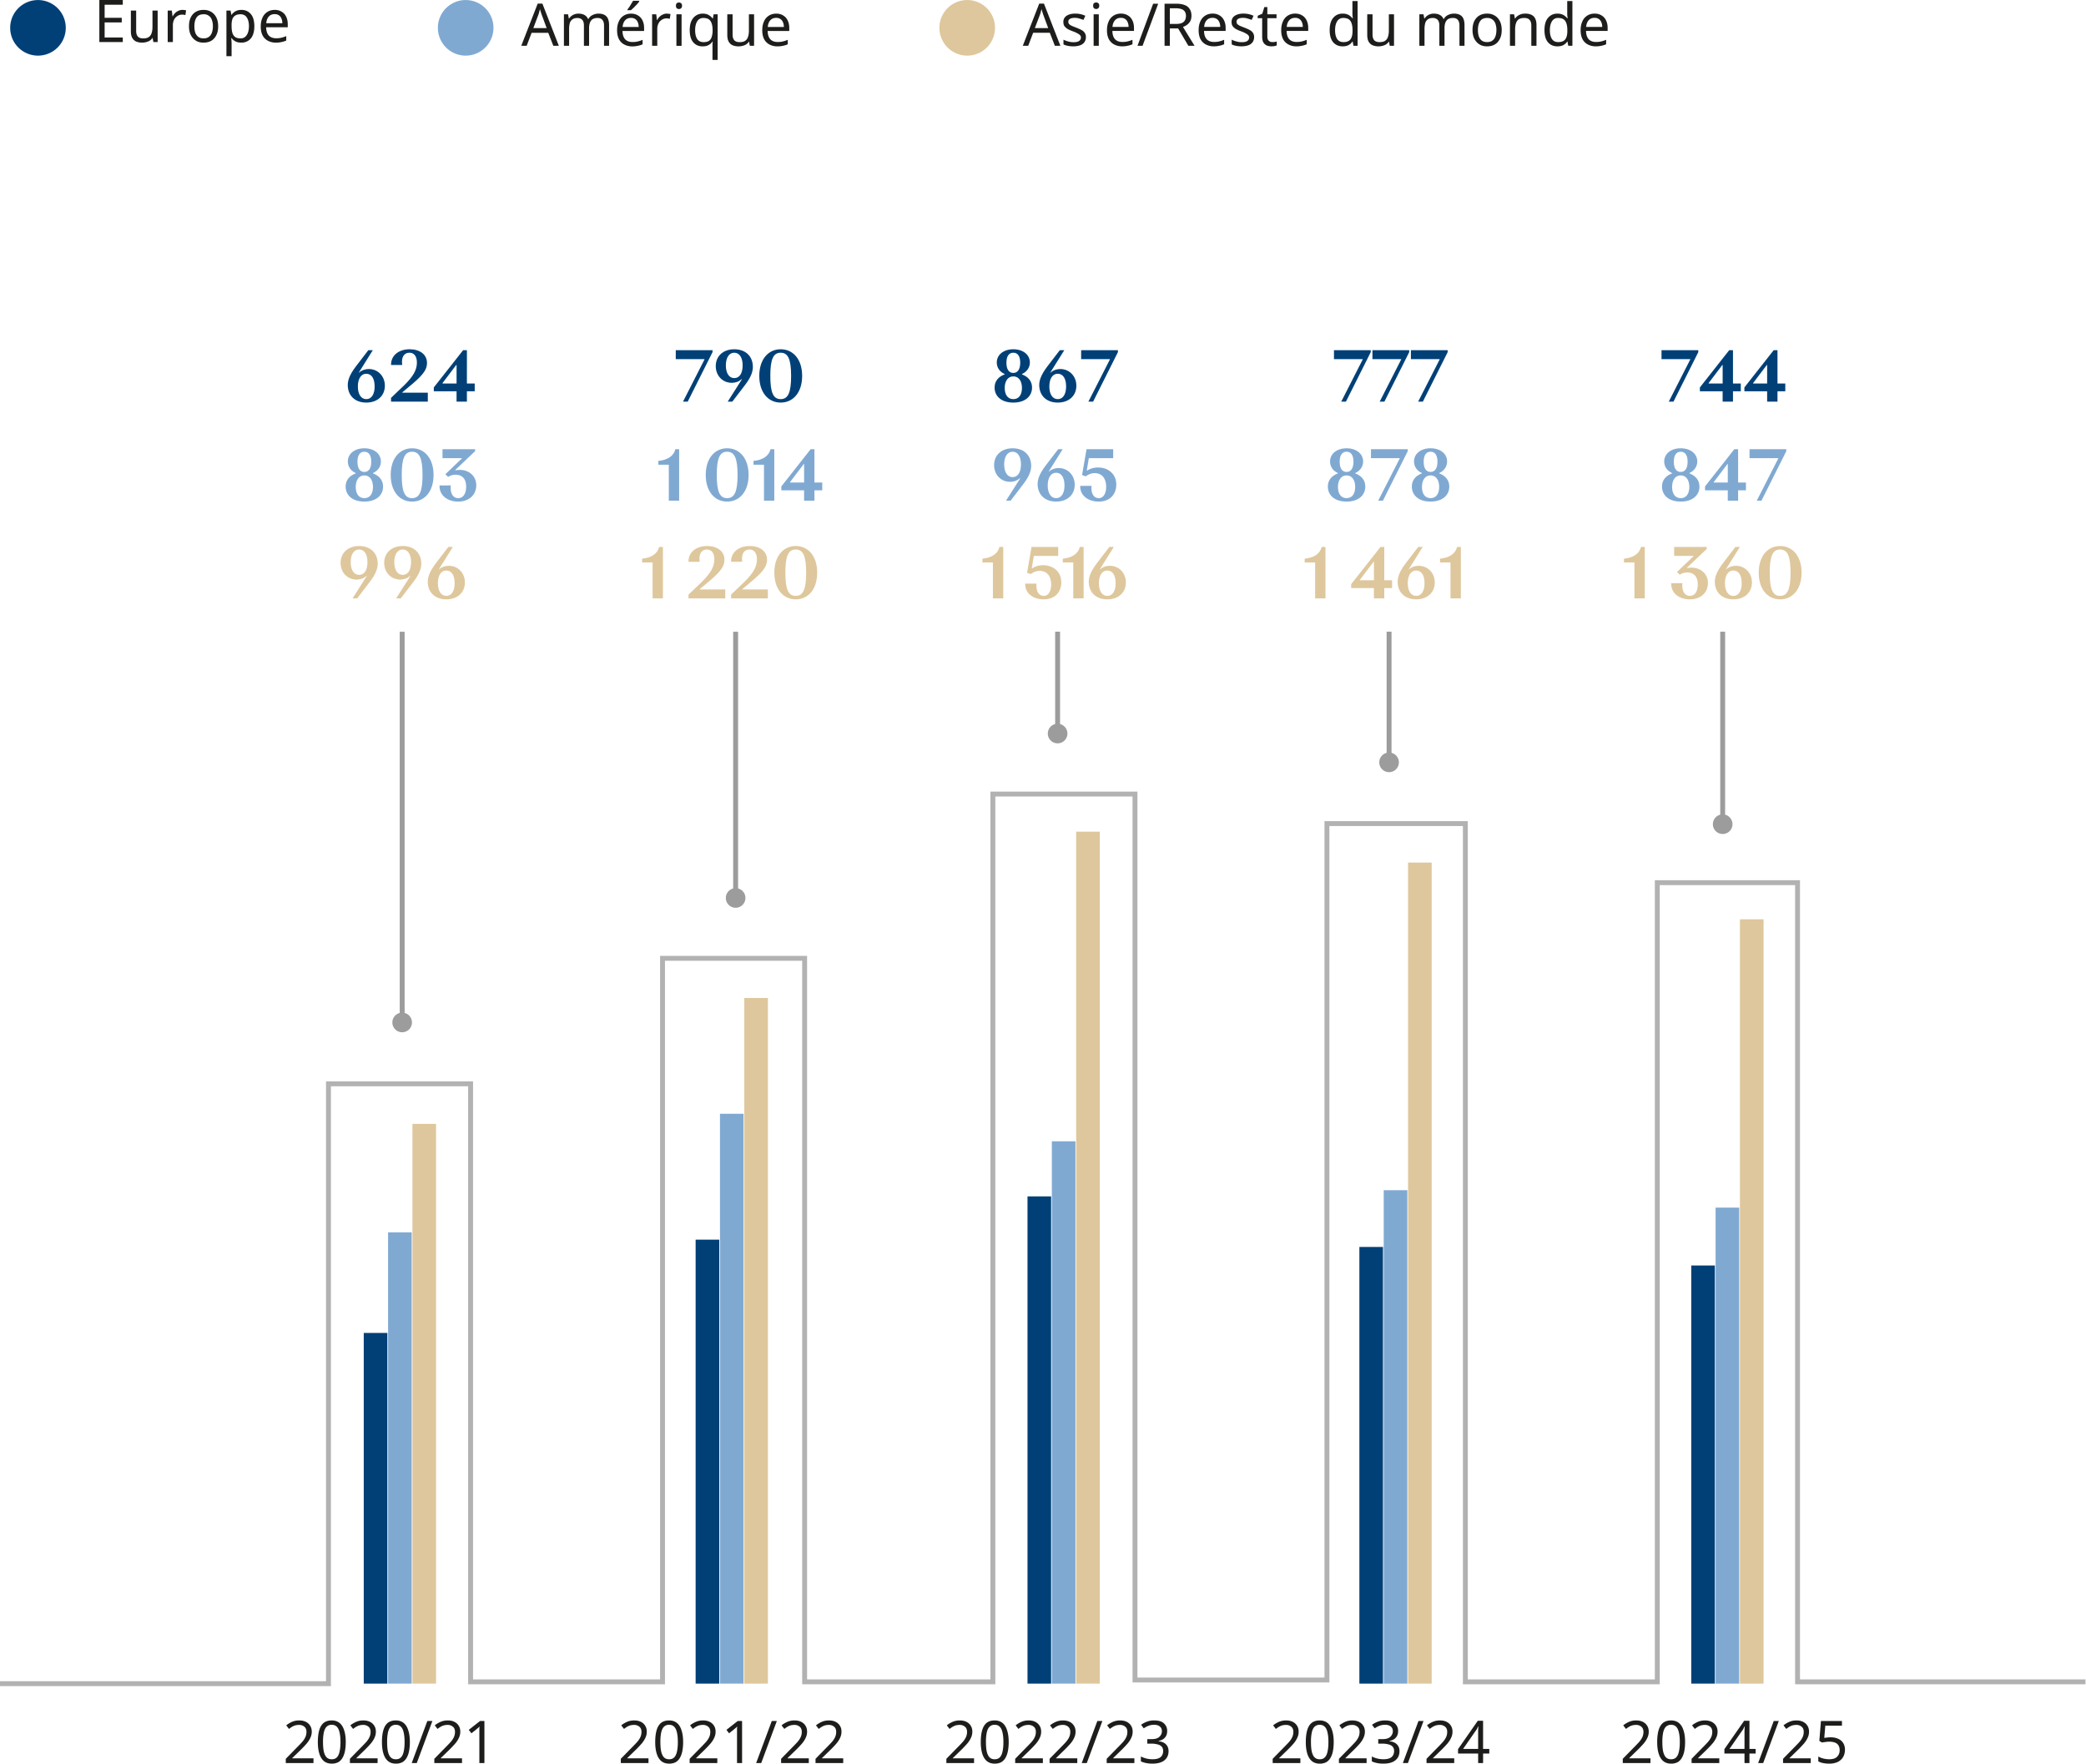 <?xml version="1.0" encoding="utf-8"?>
<svg xmlns="http://www.w3.org/2000/svg" width="283.604" height="239.766">
  <defs>
    <clipPath id="a" clipPathUnits="userSpaceOnUse">
      <path d="M-276-561.313h538.583v708.661H-276Z"/>
    </clipPath>
    <clipPath id="b" clipPathUnits="userSpaceOnUse">
      <path d="M-319.61-561.313h538.583v708.661H-319.61Z"/>
    </clipPath>
    <clipPath id="c" clipPathUnits="userSpaceOnUse">
      <path d="M-370.75-561.313h538.583v708.661H-370.75Z"/>
    </clipPath>
    <clipPath id="d" clipPathUnits="userSpaceOnUse">
      <path d="M4.52-11.773h214.703v150.998H4.52Z"/>
    </clipPath>
    <clipPath id="e" clipPathUnits="userSpaceOnUse">
      <path d="M-41.008-78.193h214.703V72.805H-41.008Z"/>
    </clipPath>
    <clipPath id="f" clipPathUnits="userSpaceOnUse">
      <path d="M-75.01-90.888h214.703V60.11H-75.01Z"/>
    </clipPath>
    <clipPath id="g" clipPathUnits="userSpaceOnUse">
      <path d="M-107.841-107.652h214.703V43.346h-214.703Z"/>
    </clipPath>
    <clipPath id="h" clipPathUnits="userSpaceOnUse">
      <path d="M-141.64-104.714H73.063V46.284H-141.64Z"/>
    </clipPath>
    <clipPath id="i" clipPathUnits="userSpaceOnUse">
      <path d="M-175.656-98.409H39.047V52.589h-214.703Z"/>
    </clipPath>
  </defs>
  <path d="M0 0a2.834 2.834 0 1 1 5.669-.001A2.834 2.834 0 0 1 0 0" clip-path="url(#a)" style="fill:#004077;fill-opacity:1;fill-rule:nonzero;stroke:none" transform="matrix(1.333 0 0 -1.333 1.385 3.784)"/>
  <path d="M2.977 0H.587v-4.288h2.39v.48H1.126v1.336h1.746v.469H1.126v1.535h1.851Zm3.557-3.21V0H6.1L6.018-.42h-.023a.8.8 0 0 1-.258.27A1.1 1.1 0 0 1 5.374 0 1.634 1.634 0 0 1 4.33-.058a.9.9 0 0 1-.398-.386q-.131-.255-.13-.668V-3.21h.54v2.062q0 .388.175.586.176.189.54.188.36.002.562-.13a.73.73 0 0 0 .293-.398q.094-.267.094-.644V-3.21zm2.525-.07q.081.001.188.011.105.014.187.035l-.07.48a2 2 0 0 0-.176-.034 2 2 0 0 0-.175-.012.9.9 0 0 0-.352.082q-.165.083-.305.223a1 1 0 0 0-.199.34 1.3 1.3 0 0 0-.07.445V0h-.528v-3.21h.422l.07.586h.024c.062-.123.14-.235.234-.328q.15-.15.34-.235a.9.9 0 0 1 .41-.093m3.648 1.664q0 .412-.106.714-.106.308-.304.528-.188.212-.469.328a1.8 1.8 0 0 1-.621.105 1.6 1.6 0 0 1-.586-.105 1.4 1.4 0 0 1-.469-.328 1.6 1.6 0 0 1-.316-.528 2.2 2.2 0 0 1-.106-.714q0-.527.176-.891.185-.373.516-.574.338-.199.808-.2.431.001.762.2.338.202.527.574.186.365.188.89m-2.426 0q-.001.386.094.668.104.272.305.421.21.154.539.153.326 0 .539-.153.209-.15.304-.421.105-.281.106-.668a1.8 1.8 0 0 0-.106-.645.84.84 0 0 0-.843-.574q-.494.001-.715.328-.224.33-.223.89m4.79-1.664q.598 0 .961.421.361.413.363 1.243 0 .553-.164.925a1.2 1.2 0 0 1-.468.563 1.25 1.25 0 0 1-.692.187q-.247 0-.445-.058a1.3 1.3 0 0 1-.328-.176 1.1 1.1 0 0 1-.223-.234h-.035q.01.105.023.27.01.153.012.257v1.324h-.527V-3.21h.422l.082.433h.023q.092-.14.223-.246.14-.115.328-.187.185-.07.445-.07m-.094.445q-.33 0-.527.129a.68.68 0 0 0-.293.363 2 2 0 0 0-.082.633v.094q-.001.398.082.68a.77.77 0 0 0 .281.421q.199.14.551.14a.7.7 0 0 0 .48-.163q.185-.164.282-.446.093-.28.094-.632 0-.55-.211-.88-.21-.339-.657-.34m3.501-.445q.409.001.704.187.303.177.457.504.163.33.164.762v.316H17.6q.008.554.269.844.268.28.75.281.302.002.54-.058a3 3 0 0 0 .491-.165v.457c-.164.07-.328.124-.492.153a2.4 2.4 0 0 1-.562.058 1.7 1.7 0 0 1-.809-.187 1.3 1.3 0 0 1-.55-.55q-.19-.376-.188-.903c0-.352.058-.65.176-.903a1.3 1.3 0 0 1 .492-.585q.326-.211.761-.211m-.011.433q-.378 0-.598.246-.224.248-.258.68h1.64q0-.28-.093-.48a.7.7 0 0 0-.258-.329.75.75 0 0 0-.433-.117m0 0" aria-label="Europe" style="fill:#1d1d1b;fill-opacity:1;fill-rule:nonzero;stroke:none" transform="matrix(1.333 0 0 1.333 12.724 5.718)"/>
  <path d="M0 0a2.835 2.835 0 1 1 5.67 0A2.835 2.835 0 0 1 0 0" clip-path="url(#b)" style="fill:#80a9d2;fill-opacity:1;fill-rule:nonzero;stroke:none" transform="matrix(1.333 0 0 -1.333 59.532 3.784)"/>
  <path d="m3.269 0-.516-1.324H1.054L.55.001H0L1.674-4.3h.48L3.832 0Zm-1.16-3.105a4 4 0 0 0-.059-.164c-.023-.085-.053-.17-.082-.258a4 4 0 0 0-.059-.21l-.07.246q-.024.118-.058.222c-.024.065-.044.117-.06.164L1.23-1.804h1.36zm5.768-.176q.537 0 .809.282.27.281.27.902V.001H8.44v-2.075q-.001-.373-.164-.562-.154-.199-.493-.2-.47.002-.668.27-.2.272-.199.785V.001H6.39v-2.075c0-.164-.024-.298-.07-.41a.5.5 0 0 0-.223-.257.66.66 0 0 0-.363-.094q-.33 0-.516.14a.7.7 0 0 0-.27.387 2.5 2.5 0 0 0-.07.645V0H4.35V-3.21h.422l.082.433h.023q.106-.163.246-.27.151-.113.328-.175.186-.058.375-.059.375 0 .622.141a.8.8 0 0 1 .363.41h.035a.92.92 0 0 1 .434-.41q.28-.14.597-.14m3.325 0q.409.002.704.188.303.177.457.504.163.33.164.762v.316h-2.203q.009.554.269.844.268.28.75.281.302.001.54-.059a3 3 0 0 0 .491-.164v.457q-.246.107-.492.153a2.4 2.4 0 0 1-.562.058 1.7 1.7 0 0 1-.809-.187 1.3 1.3 0 0 1-.55-.551q-.19-.374-.188-.902c0-.352.058-.65.176-.903a1.3 1.3 0 0 1 .492-.586q.325-.21.761-.21m-.011.434q-.378 0-.598.246-.224.248-.258.68h1.64q0-.28-.093-.48a.7.7 0 0 0-.258-.329.75.75 0 0 0-.433-.117m.843-1.687a2 2 0 0 1-.152.21q-.106.12-.234.247a3 3 0 0 1-.246.246q-.119.119-.223.199h-.352v-.07a4 4 0 0 0 .2-.27q.103-.162.199-.328.105-.161.176-.293h.632zm2.81 1.253q.08.001.188.012.104.013.187.035l-.07.48a2 2 0 0 0-.176-.034 2 2 0 0 0-.176-.012.9.9 0 0 0-.351.082q-.166.083-.305.223a1 1 0 0 0-.2.34 1.3 1.3 0 0 0-.07.445V0h-.527v-3.21h.422l.07.586h.024q.092-.187.234-.328.15-.151.34-.235a.9.9 0 0 1 .41-.094m1.506.07V.002h-.527V-3.21Zm-.258-1.206a.33.33 0 0 1 .211.082q.093.07.094.246 0 .177-.094.258a.31.31 0 0 1-.21.082.34.34 0 0 1-.235-.082q-.083-.081-.082-.258-.001-.176.082-.246a.35.35 0 0 1 .234-.082M19.502.07v-.258q.01-.141.035-.246h-.035q-.14.21-.387.352-.236.14-.62.14-.59.002-.95-.41-.364-.42-.363-1.254-.001-.548.164-.914.175-.373.469-.562.304-.199.691-.2.386.002.621.153.246.14.387.351h.023l.082-.433h.41v4.652h-.527zm-.914-.445q.337.001.54-.118a.7.7 0 0 0 .28-.375 2 2 0 0 0 .106-.62v-.106q0-.608-.211-.926-.2-.316-.727-.316a.7.7 0 0 0-.632.34q-.211.34-.211.902 0 .576.21.902.21.317.645.317m5.156-2.836V0h-.433l-.082-.421h-.024a.8.8 0 0 1-.257.27 1.1 1.1 0 0 1-.364.152 1.634 1.634 0 0 1-1.043-.059.9.9 0 0 1-.398-.387q-.131-.254-.13-.668V-3.21h.54v2.062q0 .387.176.586.175.189.539.188.36.002.562-.13a.73.73 0 0 0 .293-.398q.094-.266.094-.644V-3.21Zm2.265-.07q.41.001.703.187.303.177.457.504.164.33.164.762v.316H25.13q.01.554.27.844.266.28.75.281.302.001.539-.059a3 3 0 0 0 .492-.164v.457q-.246.107-.492.153a2.4 2.4 0 0 1-.563.058 1.7 1.7 0 0 1-.808-.187 1.3 1.3 0 0 1-.551-.551q-.189-.374-.188-.902c0-.352.059-.65.176-.903a1.3 1.3 0 0 1 .492-.586q.326-.21.762-.21m-.012.433q-.377 0-.597.246-.224.248-.258.68h1.64q0-.28-.093-.48a.7.7 0 0 0-.258-.329.75.75 0 0 0-.434-.117m0 0" style="fill:#1d1d1b;fill-opacity:1;fill-rule:nonzero;stroke:none" transform="matrix(1.333 0 0 1.333 70.87 6.226)" aria-label="Amrique"/>
  <path d="M0 0a2.835 2.835 0 1 1 5.67 0A2.835 2.835 0 0 1 0 0" clip-path="url(#c)" style="fill:#dec79c;fill-opacity:1;fill-rule:nonzero;stroke:none" transform="matrix(1.333 0 0 -1.333 127.719 3.784)"/>
  <path d="m3.27-.001-.515-1.324h-1.7L.553-.001H0l1.676-4.301h.48l1.676 4.3zM2.11-3.107a4 4 0 0 0-.058-.164q-.037-.127-.082-.258a4 4 0 0 0-.059-.21q-.035.118-.07.246-.025.118-.059.222-.036.095-.058.164L1.23-1.806h1.36ZM6.435-.892a.9.9 0 0 1-.153.527.92.92 0 0 1-.445.317q-.293.105-.68.105-.341 0-.586-.058a1.4 1.4 0 0 1-.422-.14v-.481q.185.097.457.175.282.083.563.082c.264 0 .457-.04.574-.128a.41.41 0 0 0 .188-.352.35.35 0 0 0-.07-.21.8.8 0 0 0-.247-.188 2.7 2.7 0 0 0-.48-.223 4 4 0 0 1-.54-.234 1.2 1.2 0 0 1-.34-.293q-.117-.162-.116-.434a.72.72 0 0 1 .328-.633q.337-.22.879-.222.29 0 .55.058.256.06.48.164l-.187.422a5 5 0 0 0-.421-.14 1.5 1.5 0 0 0-.458-.07q-.329 0-.503.105a.33.33 0 0 0-.164.293q0 .13.07.222a.8.8 0 0 0 .27.188q.183.084.492.199.304.12.515.234.222.119.328.293a.73.73 0 0 1 .118.422m1.315-2.32v3.21h-.527v-3.21ZM7.492-4.42a.33.33 0 0 1 .211.082q.094.07.094.246 0 .177-.094.258a.31.31 0 0 1-.21.082.34.34 0 0 1-.235-.082q-.083-.08-.082-.258-.001-.176.082-.246a.35.35 0 0 1 .234-.082m2.523 1.137q.408.001.703.187.303.177.457.504.163.33.164.762v.316H9.136q.009.554.27.844.266.28.75.281.301.001.538-.059a3 3 0 0 0 .492-.164v.457q-.246.107-.492.153a2.4 2.4 0 0 1-.562.058 1.7 1.7 0 0 1-.809-.187 1.3 1.3 0 0 1-.55-.55q-.19-.376-.188-.903c0-.352.058-.65.176-.903a1.3 1.3 0 0 1 .492-.586q.326-.21.762-.21m-.012.433q-.378 0-.598.246-.224.248-.258.68h1.641q0-.28-.094-.48a.7.7 0 0 0-.258-.329.75.75 0 0 0-.433-.117m3.806-1.441L12.215-.001h-.516l1.594-4.29zm1.834 0q.525 0 .867.14a.96.96 0 0 1 .515.41q.176.273.176.668 0 .353-.129.575-.131.224-.328.363a1.4 1.4 0 0 1-.41.21L17.518 0h-.633l-1.043-1.77h-.844V0h-.54v-4.29Zm-.036.468h-.609v1.594h.645q.512.002.75-.199.246-.21.246-.621a.77.77 0 0 0-.118-.445.65.65 0 0 0-.34-.247 1.7 1.7 0 0 0-.574-.082m3.756.54q.41.001.703.187.303.177.457.504.164.33.164.762v.316h-2.203q.01.554.27.844.268.28.75.281.302.001.539-.059a3 3 0 0 0 .492-.164v.457q-.246.107-.492.153a2.4 2.4 0 0 1-.563.058 1.7 1.7 0 0 1-.808-.187 1.3 1.3 0 0 1-.551-.55q-.188-.376-.187-.903c0-.352.058-.65.175-.903a1.3 1.3 0 0 1 .492-.586q.326-.21.762-.21m-.012.433q-.377 0-.597.246-.224.248-.258.68h1.64q0-.28-.093-.48a.7.7 0 0 0-.258-.329.75.75 0 0 0-.434-.117m4.24 1.957a.9.9 0 0 1-.153.527.92.92 0 0 1-.445.317q-.294.105-.68.105-.34 0-.586-.058a1.4 1.4 0 0 1-.421-.14v-.481q.184.097.457.175.281.083.562.082.397.002.574-.128a.41.41 0 0 0 .188-.352.35.35 0 0 0-.07-.21.8.8 0 0 0-.247-.188 2.7 2.7 0 0 0-.48-.223 4 4 0 0 1-.54-.234 1.2 1.2 0 0 1-.339-.293q-.118-.162-.117-.434a.72.72 0 0 1 .328-.633q.339-.22.879-.222.29 0 .55.058.256.06.481.164l-.187.422a5 5 0 0 0-.422-.14 1.5 1.5 0 0 0-.457-.07q-.33 0-.504.105a.33.33 0 0 0-.164.293q0 .13.07.222a.8.8 0 0 0 .27.188q.184.084.492.199.304.12.515.234.221.119.329.293a.73.73 0 0 1 .117.422m1.854.516q.114 0 .246-.012.128-.022.211-.047v.399a1 1 0 0 1-.246.07 2 2 0 0 1-.305.023q-.246-.001-.457-.082a.8.8 0 0 1-.351-.304q-.13-.222-.129-.61v-1.875h-.457v-.246l.469-.21.21-.68h.305v.738h.938v.398h-.938V-.95q0 .294.141.433a.5.5 0 0 0 .363.14m2.341-2.906q.41.001.703.187.303.177.457.504.164.33.164.762v.316h-2.203q.01.554.27.844.266.28.75.281.302.001.539-.059a3 3 0 0 0 .492-.164v.457q-.246.107-.492.153a2.4 2.4 0 0 1-.563.058 1.7 1.7 0 0 1-.808-.187 1.3 1.3 0 0 1-.551-.55q-.189-.376-.188-.903c0-.352.059-.65.176-.903a1.3 1.3 0 0 1 .492-.586q.326-.21.762-.21m-.012.433q-.377 0-.597.246-.224.248-.258.68h1.64q0-.28-.093-.48a.7.7 0 0 0-.258-.329.75.75 0 0 0-.434-.117M32.623.057q-.598.002-.961-.41-.364-.42-.363-1.254 0-.818.363-1.242c.24-.287.563-.433.961-.433q.256 0 .445.07.185.061.317.176.139.106.234.234h.035q-.001-.08-.023-.234a3 3 0 0 1-.012-.246V-4.56h.527V0h-.421l-.082-.434h-.024q-.094.143-.234.258a1.1 1.1 0 0 1-.328.176q-.189.058-.434.058m.082-.433q.502 0 .715-.281.21-.282.21-.844v-.094q0-.597-.198-.914-.202-.327-.739-.328a.7.7 0 0 0-.633.34q-.21.34-.21.902 0 .577.21.902.21.317.645.317m5.156-2.836v3.21h-.433l-.082-.421h-.024a.8.8 0 0 1-.258.27 1.1 1.1 0 0 1-.363.152 1.634 1.634 0 0 1-1.043-.059.9.9 0 0 1-.398-.387q-.131-.255-.13-.668v-2.097h.54v2.062q0 .388.176.586.175.189.539.188.36.002.562-.13a.73.73 0 0 0 .293-.398q.093-.267.094-.644v-1.664zm6.112-.07q.536 0 .808.28.27.283.27.903V0h-.516v-2.074q-.001-.374-.164-.563-.155-.199-.492-.2-.47.002-.668.27-.201.272-.2.786v1.78h-.527v-2.073q0-.246-.07-.41a.5.5 0 0 0-.223-.258.66.66 0 0 0-.363-.094q-.33 0-.516.14a.7.7 0 0 0-.27.387 2.5 2.5 0 0 0-.07.645v1.664h-.527v-3.211h.422l.082.433h.024q.105-.163.246-.27.15-.113.328-.175.185-.058.375-.058.375 0 .62.14a.8.8 0 0 1 .364.41h.035a.92.92 0 0 1 .434-.41q.281-.14.598-.14m4.872 1.664q0 .412-.106.714-.106.308-.305.528-.187.212-.468.328a1.8 1.8 0 0 1-.621.105 1.6 1.6 0 0 1-.586-.105 1.4 1.4 0 0 1-.469-.328 1.6 1.6 0 0 1-.316-.528 2.2 2.2 0 0 1-.106-.714q0-.527.176-.891.185-.374.515-.574.339-.199.81-.2.43.001.76.2.339.2.528.574.186.364.188.89m-2.426 0q-.001.386.094.668.104.272.304.421.21.154.54.153c.216 0 .398-.05.538-.153q.21-.15.305-.421.105-.281.106-.668a1.8 1.8 0 0 0-.106-.645.84.84 0 0 0-.844-.574q-.494.001-.714.328-.224.33-.223.89m4.813-1.664q.572 0 .868.28.29.283.292.903V0h-.527v-2.063q0-.386-.176-.574-.165-.199-.539-.2-.54 0-.738.306-.201.306-.2.867v1.664h-.527v-3.211h.422l.082.433h.024q.104-.163.258-.27.162-.113.351-.175.199-.058.41-.058m3.3 3.34q-.601.001-.962-.41-.364-.421-.363-1.255 0-.818.363-1.242.362-.432.961-.433.256 0 .445.07.185.061.317.176.14.106.234.234h.035q0-.08-.023-.234a3 3 0 0 1-.012-.246V-4.56h.528V0h-.422l-.082-.434h-.024q-.094.143-.234.258a1.1 1.1 0 0 1-.328.176q-.189.058-.434.058m.081-.434q.502 0 .715-.281.21-.282.211-.844v-.094q0-.597-.2-.914-.201-.327-.738-.328a.7.7 0 0 0-.632.34q-.211.34-.211.902 0 .577.21.902.21.317.645.317m3.712-2.906q.41.001.703.187.303.177.457.504.164.33.164.762v.316h-2.203q.01.554.27.844.266.28.75.281.302.001.539-.059a3 3 0 0 0 .492-.164v.457q-.246.107-.492.153a2.4 2.4 0 0 1-.563.058 1.7 1.7 0 0 1-.808-.187 1.3 1.3 0 0 1-.551-.55q-.188-.376-.188-.903c0-.352.059-.65.176-.903a1.3 1.3 0 0 1 .492-.586q.326-.21.762-.21m-.012.433q-.377 0-.597.246-.224.248-.258.68h1.64q0-.28-.093-.48a.7.7 0 0 0-.258-.329.75.75 0 0 0-.434-.117m0 0" aria-label="Asie/Reste	du	monde" style="fill:#1d1d1b;fill-opacity:1;fill-rule:nonzero;stroke:none" transform="matrix(1.333 0 0 1.333 139.056 6.224)"/>
  <path d="M317.095 449.67h2.408v-57.084h-2.408zM350.944 462.508h2.408v-69.923h-2.408zM384.792 479.473h2.408v-86.887h-2.408zM418.641 476.321h2.408v-83.735h-2.408zM452.49 470.532h2.408v-77.947h-2.408z" style="fill:#dec79c;fill-opacity:1;fill-rule:nonzero;stroke:none" transform="matrix(1.333 0 0 -1.333 -366.615 752.202)"/>
  <path d="M314.612 438.608h2.408v-46.023h-2.408zM348.461 450.701h2.408v-58.116h-2.408zM382.31 447.893h2.408v-55.308h-2.408zM416.159 442.907h2.408v-50.321h-2.408zM450.008 441.13h2.408v-48.545h-2.408z" style="fill:#80a9d2;fill-opacity:1;fill-rule:nonzero;stroke:none" transform="matrix(1.333 0 0 -1.333 -366.615 752.202)"/>
  <path d="M312.13 428.349h2.408v-35.764h-2.408zM345.979 437.863h2.408v-45.278h-2.408zM379.828 442.276h2.408v-49.691h-2.408zM413.677 437.118h2.408v-44.533h-2.408zM447.526 435.227h2.408v-42.641h-2.408z" style="fill:#004077;fill-opacity:1;fill-rule:nonzero;stroke:none" transform="matrix(1.333 0 0 -1.333 -366.615 752.202)"/>
  <path d="M0 0h38.023v61.176h14.495V.188h19.576v73.788h14.494V.188h19.2v90.541h14.494V.376h19.577v87.341h14.117V.188h19.577v81.506h14.305V.188h29.365" clip-path="url(#d)" style="fill:none;stroke:#b2b2b2;stroke-width:.5;stroke-linecap:butt;stroke-linejoin:miter;stroke-miterlimit:4;stroke-dasharray:none;stroke-opacity:1" transform="matrix(1.333 0 0 -1.333 -6.027 228.896)"/>
  <path d="M3.118 0H.294v-.434l1.113-1.137q.326-.327.55-.574.222-.255.329-.492.115-.245.117-.54 0-.351-.211-.527a.8.8 0 0 0-.54-.187q-.316 0-.55.105-.236.106-.48.305L.34-3.844q.162-.141.364-.246.197-.117.433-.188.244-.07.516-.07.397 0 .68.14.29.143.445.399.163.247.164.61 0 .33-.14.62-.132.296-.376.586-.247.283-.574.61L.95-.505v.024h2.168ZM6.41-2.146q-.002.518-.082.926-.082.413-.258.703a1.16 1.16 0 0 1-.434.433 1.4 1.4 0 0 1-.656.141Q4.5.058 4.184-.2q-.317-.268-.469-.762-.152-.49-.152-1.183 0-.703.14-1.195t.446-.75q.315-.256.832-.258.48.002.797.258.315.257.469.75.163.492.164 1.195m-2.32 0q0 .587.081.973.093.387.282.585.198.201.527.2.326 0 .516-.188.198-.199.28-.586.094-.395.095-.984-.001-.586-.094-.973-.084-.396-.281-.586-.19-.199-.516-.199a.71.71 0 0 0-.527.2q-.189.189-.282.585a4.7 4.7 0 0 0-.082.973M9.656-.001H6.833v-.433l1.113-1.137q.326-.327.55-.574.221-.255.329-.492.116-.245.117-.54 0-.351-.21-.527a.8.8 0 0 0-.54-.187q-.317 0-.55.105-.237.106-.481.305l-.281-.363q.161-.141.363-.246.197-.117.433-.188.244-.07.516-.07.397 0 .68.14.29.143.445.399.163.247.164.61 0 .33-.14.62-.13.296-.376.586-.247.283-.574.61l-.902.878v.024h2.168Zm3.293-2.144c0 .346-.03.653-.082.926q-.083.413-.258.703a1.16 1.16 0 0 1-.434.433 1.4 1.4 0 0 1-.656.141q-.482 0-.797-.258-.317-.268-.469-.762-.152-.49-.152-1.183 0-.703.14-1.195c.095-.329.241-.578.446-.75q.315-.256.832-.258.48.002.797.258.315.257.469.75.163.492.164 1.195m-2.32 0q-.001.587.082.973.092.387.28.585.199.201.528.2.326 0 .516-.188.197-.199.281-.586.093-.395.094-.984 0-.586-.094-.973-.084-.396-.281-.586-.19-.199-.516-.199a.71.71 0 0 0-.527.2q-.19.189-.281.585a4.7 4.7 0 0 0-.082.973m4.617-2.145L13.653 0h-.516l1.594-4.29zM18.267 0h-2.824v-.434l1.113-1.137q.326-.327.551-.574.222-.255.328-.492.115-.245.117-.54 0-.351-.21-.527a.8.8 0 0 0-.54-.187q-.316 0-.55.105-.237.106-.48.305l-.282-.363q.161-.141.363-.246.197-.117.434-.188.245-.07.515-.07.398 0 .68.14.29.143.445.399.164.247.164.61 0 .33-.14.62-.13.296-.375.586-.248.283-.574.61l-.903.878v.024h2.168zm2.285 0h-.515v-3.516q.01-.105.023-.211a4 4 0 0 1-.176.164 2 2 0 0 0-.199.164l-.457.363-.27-.351 1.149-.903h.445zm16.735 0h-2.824v-.434l1.113-1.137q.326-.327.55-.574.222-.255.329-.492.115-.245.117-.54 0-.351-.211-.527a.8.8 0 0 0-.54-.187q-.316 0-.55.105-.236.106-.48.305l-.282-.363q.163-.141.364-.246.197-.117.433-.188.245-.07.516-.07.397 0 .68.14.29.143.445.399.163.247.164.61 0 .33-.14.62-.132.296-.376.586-.247.283-.574.61l-.902.878v.024h2.168zm3.533-2.145c0 .346-.03.653-.082.926q-.082.413-.258.703a1.16 1.16 0 0 1-.434.433 1.4 1.4 0 0 1-.656.141q-.482 0-.797-.258c-.21-.179-.369-.433-.468-.762q-.154-.49-.153-1.183 0-.703.14-1.195t.446-.75q.316-.256.832-.258.48.002.797.258.316.257.469.75.163.492.164 1.195m-2.32 0q-.001.587.082.973.092.387.28.585.2.201.528.2.326 0 .516-.188.197-.199.281-.586.094-.395.094-.984 0-.586-.094-.973-.084-.396-.281-.586-.19-.199-.516-.199a.71.71 0 0 0-.527.2q-.19.189-.281.585a4.7 4.7 0 0 0-.082.973m5.806 2.144h-2.824v-.433l1.113-1.137q.326-.327.551-.574.222-.255.328-.492.115-.245.117-.54 0-.351-.21-.527a.8.8 0 0 0-.54-.187q-.316 0-.55.105-.237.106-.48.305l-.282-.363q.161-.141.363-.246.198-.117.434-.188.245-.07.515-.07.398 0 .68.14.29.143.445.399.164.247.164.61 0 .33-.14.62-.13.296-.375.586-.248.283-.574.61l-.903.878v.024h2.168zm2.526 0h-.516v-3.515q.01-.105.023-.211a4 4 0 0 1-.175.164 2 2 0 0 0-.2.164l-.457.363-.27-.351 1.15-.903h.445Zm3.545-4.289L48.783 0h-.516l1.594-4.29zM53.637 0h-2.824v-.434l1.113-1.137q.327-.327.551-.574.222-.255.328-.492.115-.245.117-.54 0-.351-.21-.527a.8.8 0 0 0-.54-.187q-.316 0-.55.105-.237.106-.48.305l-.282-.363q.161-.141.363-.246.197-.117.434-.188.245-.07.515-.07.398 0 .68.14.292.143.445.399.164.247.165.61 0 .33-.141.62-.13.296-.375.586-.248.283-.574.61l-.903.878v.024h2.168zm3.51 0h-2.824v-.434l1.113-1.137q.327-.327.55-.574.222-.255.329-.492.115-.245.117-.54 0-.351-.21-.527a.8.8 0 0 0-.54-.187q-.316 0-.55.105-.237.106-.481.305l-.281-.363q.161-.141.363-.246.197-.117.434-.188.245-.07.515-.07.397 0 .68.14.29.143.445.399.164.247.164.61 0 .33-.14.62-.13.296-.375.586-.248.283-.575.61l-.902.878v.024h2.168zm13.345 0h-2.824v-.434l1.113-1.137q.326-.327.55-.574.221-.255.329-.492.115-.245.117-.54 0-.351-.211-.527a.8.8 0 0 0-.539-.187q-.318 0-.55.105-.237.106-.481.305l-.282-.363q.162-.141.364-.246.197-.117.433-.188.244-.07.516-.07.397 0 .68.14.29.143.445.399.163.247.164.61 0 .33-.14.62-.131.296-.376.586-.247.283-.574.61l-.902.878v.024h2.168zm3.533-2.145q-.002.518-.082.926-.082.413-.258.703a1.16 1.16 0 0 1-.433.433 1.4 1.4 0 0 1-.657.141q-.482 0-.797-.258c-.21-.179-.369-.433-.468-.762q-.154-.49-.153-1.183 0-.703.141-1.195t.445-.75q.316-.256.832-.258.48.002.797.258.316.257.469.75.163.492.164 1.195m-2.32 0q-.001.587.082.973.092.387.281.585.198.201.527.2.326 0 .516-.188.198-.199.281-.586.093-.395.094-.984 0-.586-.094-.973-.084-.396-.281-.586-.19-.199-.516-.199a.71.71 0 0 0-.527.2q-.19.189-.281.585a4.7 4.7 0 0 0-.082.973M77.51-.001h-2.824v-.433L75.8-1.571q.326-.327.551-.574.222-.255.328-.492.115-.245.117-.54 0-.351-.21-.527a.8.8 0 0 0-.54-.187q-.316 0-.55.105-.236.106-.48.305l-.282-.363q.162-.141.363-.246.198-.117.434-.188.245-.07.515-.07.398 0 .68.14.291.143.445.399.164.247.165.61 0 .33-.141.62-.13.296-.375.586-.247.283-.574.61l-.903.878v.024h2.168zm3.51 0h-2.824v-.433l1.113-1.137q.327-.327.55-.574.222-.255.33-.492.114-.245.116-.54 0-.351-.21-.527a.8.8 0 0 0-.54-.187q-.316 0-.55.105-.237.106-.481.305l-.281-.363q.161-.141.363-.246.197-.117.434-.188.245-.07.515-.07.397 0 .68.14.29.143.445.399.164.247.164.61 0 .33-.14.62-.13.296-.375.586-.248.283-.575.61l-.902.878v.024h2.168zm2.56-4.289L81.989 0h-.516l1.594-4.29zM86.843 0h-2.824v-.434l1.113-1.137q.326-.327.551-.574.222-.255.328-.492.117-.245.118-.54 0-.351-.211-.527a.8.8 0 0 0-.54-.187q-.316 0-.55.105-.236.106-.48.305l-.282-.363q.162-.141.363-.246.197-.117.434-.188.245-.07.516-.07.396 0 .68.14.29.143.445.399.163.247.164.61 0 .33-.141.62-.13.296-.375.586-.247.283-.574.61l-.903.878v.024h2.168zm3.346-3.282q0 .293-.105.504a.96.96 0 0 1-.305.34 1.2 1.2 0 0 1-.469.176v.035q.515.06.762.328.256.258.258.68 0 .377-.176.668a1.2 1.2 0 0 1-.54.445q-.364.163-.937.164-.33 0-.62-.059a2 2 0 0 1-.552-.175V-.67q.269.133.575.211.315.07.61.07.57 0 .831-.222.257-.22.258-.621a.65.65 0 0 0-.14-.434.8.8 0 0 0-.423-.234 2.3 2.3 0 0 0-.644-.082h-.41v-.457h.422q.35.001.586-.094a.8.8 0 0 0 .351-.293.73.73 0 0 0 .129-.422q0-.314-.21-.48-.212-.176-.563-.176a1.8 1.8 0 0 0-.422.047 2 2 0 0 0-.34.129 2.4 2.4 0 0 0-.317.187l-.27-.363a2.4 2.4 0 0 1 .563-.305 2 2 0 0 1 .774-.14q.678 0 .996.304c.217.206.328.457.328.762M103.773 0h-2.824v-.433l1.113-1.137q.326-.327.55-.574.222-.255.329-.492.115-.245.117-.54 0-.351-.21-.527a.8.8 0 0 0-.54-.187q-.316 0-.55.105-.237.106-.481.305l-.281-.363q.161-.141.363-.246.197-.117.434-.188.245-.07.515-.07.397 0 .68.14.29.143.445.399.164.247.164.61 0 .33-.14.62-.13.296-.375.586-.248.283-.575.61l-.902.878v.024h2.168zm3.401-2.144q-.001.518-.082.926-.082.413-.257.703a1.16 1.16 0 0 1-.434.433 1.4 1.4 0 0 1-.656.141q-.482 0-.797-.258c-.211-.179-.37-.433-.469-.762q-.152-.49-.152-1.183 0-.703.14-1.195c.094-.329.24-.578.446-.75q.314-.256.832-.258.48.002.797.258.315.257.468.75.164.492.164 1.195m-2.32 0q0 .587.082.973.093.387.281.585.198.201.528.2.326 0 .515-.188.198-.199.282-.586.092-.395.093-.984 0-.585-.093-.973-.084-.396-.282-.586-.19-.199-.515-.199a.71.71 0 0 0-.528.2q-.19.189-.28.585a4.7 4.7 0 0 0-.083.973m5.675 2.144h-2.824v-.433l1.113-1.137q.326-.327.55-.574.222-.255.329-.492.115-.245.117-.54 0-.351-.21-.527a.8.8 0 0 0-.54-.187q-.316 0-.55.105-.237.106-.481.305l-.281-.363q.161-.141.363-.246.197-.117.433-.188c.165-.047.334-.07.516-.07q.397 0 .68.14.29.143.445.399.163.247.164.61 0 .33-.14.62-.13.296-.375.586-.249.283-.575.61l-.902.878v.024h2.168zm3.214-3.28q0 .292-.106.503a.96.96 0 0 1-.304.34 1.2 1.2 0 0 1-.47.176v.035q.516.06.763.328.256.258.257.68 0 .377-.175.668a1.2 1.2 0 0 1-.54.445q-.365.163-.937.164-.33 0-.621-.059a2 2 0 0 1-.55-.175V-.67q.266.133.573.211.316.07.61.07.571 0 .832-.222.256-.22.258-.621a.65.65 0 0 0-.141-.434.8.8 0 0 0-.422-.234 2.3 2.3 0 0 0-.644-.082h-.41v-.457h.421q.35.001.586-.094a.8.8 0 0 0 .352-.293.73.73 0 0 0 .129-.422q0-.314-.211-.48-.21-.176-.563-.176a1.8 1.8 0 0 0-.422.047 2 2 0 0 0-.34.129 2.4 2.4 0 0 0-.316.187l-.27-.363a2.4 2.4 0 0 1 .563-.305 2 2 0 0 1 .774-.14c.45 0 .785.102.996.304.216.206.328.457.328.762m2.593-1.009L114.742 0h-.516l1.594-4.29zM119.464 0h-2.824v-.434l1.114-1.137q.325-.327.55-.574.222-.255.328-.492.117-.245.118-.54 0-.351-.211-.527a.8.8 0 0 0-.54-.187q-.316 0-.55.105-.236.106-.48.305l-.282-.363q.163-.141.363-.246.197-.117.434-.188.245-.07.516-.07.396 0 .68.14.29.143.445.399.163.247.164.61 0 .33-.14.62-.132.296-.376.586a13 13 0 0 1-.574.61l-.903.878v.024h2.168zm3.578-.973h-.633v.972h-.504v-.972h-2.05v-.446l2.015-2.894h.539v2.871h.633zm-1.137-1.828v-.516q.01-.115.012-.223.01-.103.011-.199h-.023a8 8 0 0 1-.117.246 1 1 0 0 1-.14.211l-1.278 1.84h1.535zm17.575 2.8h-2.824v-.433l1.113-1.137q.327-.327.55-.574.222-.255.33-.492.114-.245.116-.54 0-.351-.21-.527a.8.8 0 0 0-.54-.187q-.316 0-.55.105-.237.106-.481.305l-.281-.363q.161-.141.363-.246.197-.117.434-.188.245-.07.515-.07.397 0 .68.14.29.143.445.399.164.247.164.61 0 .33-.14.62-.13.296-.375.586-.248.283-.575.61l-.902.878v.024h2.168zm3.533-2.144q-.001.518-.082.926-.082.413-.258.703a1.16 1.16 0 0 1-.433.433 1.4 1.4 0 0 1-.656.141q-.482 0-.797-.258c-.211-.179-.37-.433-.469-.762q-.153-.49-.152-1.183 0-.703.14-1.195.139-.493.446-.75.314-.256.832-.258.48.002.797.258.315.257.468.75.164.492.164 1.195m-2.32 0q-.001.587.082.973.092.387.281.585.198.201.528.2.326 0 .515-.188.198-.199.281-.586.094-.395.094-.984 0-.585-.094-.973-.083-.396-.28-.586-.191-.198-.516-.199a.71.71 0 0 0-.528.2q-.19.189-.281.585a4.7 4.7 0 0 0-.082.973M146.5-.001h-2.825v-.433l1.114-1.137q.325-.327.55-.574.221-.255.329-.492.115-.245.117-.54 0-.351-.211-.527a.8.8 0 0 0-.54-.187q-.316 0-.55.105-.236.106-.48.305l-.282-.363q.162-.141.364-.246.196-.117.433-.188.244-.07.516-.07.396 0 .68.14.29.143.445.399.163.247.164.61 0 .33-.14.62-.132.296-.376.586-.247.283-.574.61l-.902.878v.024h2.168zm3.709-.972h-.633v.972h-.504v-.972h-2.05v-.446l2.015-2.894h.539v2.871h.633zm-1.137-1.828v-.516q.01-.115.012-.223.01-.103.011-.199h-.023q-.047.105-.117.246a1 1 0 0 1-.14.211l-1.278 1.84h1.535zm3.498-1.489L150.976 0h-.515l1.593-4.29ZM155.828 0h-2.824v-.434l1.113-1.137a17 17 0 0 0 .55-.574q.221-.255.329-.492.115-.245.117-.54 0-.351-.211-.527a.8.8 0 0 0-.54-.187q-.316 0-.55.105-.236.106-.48.305l-.282-.363q.163-.141.364-.246.197-.117.433-.188.244-.07.516-.07.397 0 .68.14.29.143.445.399.163.247.164.61 0 .33-.14.62-.132.296-.376.586-.247.283-.574.61l-.902.878v.024h2.168zm2.048-2.626q.432.001.75.153.326.14.504.422.186.282.187.68 0 .447-.2.773-.189.316-.55.492a2 2 0 0 1-.855.164q-.33 0-.622-.059a1.5 1.5 0 0 1-.492-.175V-.67q.22.133.528.211.304.07.586.07.324.001.562-.093a.8.8 0 0 0 .363-.316q.14-.21.14-.516-.001-.42-.257-.645-.258-.22-.82-.222-.167 0-.387.035-.21.025-.351.047l-.258-.164.164-2.028h2.144v.48h-1.699l-.105 1.243q.105-.01.28-.035.177-.023.388-.024m0 0" aria-label="2020/212021/222022/232023/242024/25" style="fill:#1d1d1b;fill-opacity:1;fill-rule:nonzero;stroke:none" transform="matrix(1.333 0 0 1.333 38.463 239.688)"/>
  <path d="M0 0v39.926" style="fill:none;stroke:#9d9c9c;stroke-width:.5;stroke-linecap:butt;stroke-linejoin:miter;stroke-miterlimit:4;stroke-dasharray:none;stroke-opacity:1" transform="matrix(1.333 0 0 -1.333 54.677 139.108)"/>
  <path d="M0 0v27.078" style="fill:none;stroke:#9d9c9c;stroke-width:.5;stroke-linecap:butt;stroke-linejoin:miter;stroke-miterlimit:4;stroke-dasharray:none;stroke-opacity:1" transform="matrix(1.333 0 0 -1.333 100.013 121.979)"/>
  <path d="M0 0v10.278" style="fill:none;stroke:#9d9c9c;stroke-width:.5;stroke-linecap:butt;stroke-linejoin:miter;stroke-miterlimit:4;stroke-dasharray:none;stroke-opacity:1" transform="matrix(1.333 0 0 -1.333 143.788 99.579)"/>
  <path d="M0 0v12.451" style="fill:none;stroke:#9d9c9c;stroke-width:.5;stroke-linecap:butt;stroke-linejoin:miter;stroke-miterlimit:4;stroke-dasharray:none;stroke-opacity:1" transform="matrix(1.333 0 0 -1.333 188.853 102.475)"/>
  <path d="M0 0v19.737" style="fill:none;stroke:#9d9c9c;stroke-width:.5;stroke-linecap:butt;stroke-linejoin:miter;stroke-miterlimit:4;stroke-dasharray:none;stroke-opacity:1" transform="matrix(1.333 0 0 -1.333 234.208 112.19)"/>
  <path d="M0 0a1 1 0 1 1 0 2 1 1 0 0 1 0-2" clip-path="url(#e)" style="fill:#9d9c9c;fill-opacity:1;fill-rule:nonzero;stroke:none" transform="matrix(1.333 0 0 -1.333 54.677 140.336)"/>
  <path d="M0 0a1 1 0 1 1 0 2 1 1 0 0 1 0-2" clip-path="url(#f)" style="fill:#9d9c9c;fill-opacity:1;fill-rule:nonzero;stroke:none" transform="matrix(1.333 0 0 -1.333 100.013 123.41)"/>
  <path d="M0 0a1 1 0 1 1 0 2 1 1 0 0 1 0-2" clip-path="url(#g)" style="fill:#9d9c9c;fill-opacity:1;fill-rule:nonzero;stroke:none" transform="matrix(1.333 0 0 -1.333 143.788 101.058)"/>
  <path d="M0 0a1 1 0 1 1 0 2 1 1 0 0 1 0-2" clip-path="url(#h)" style="fill:#9d9c9c;fill-opacity:1;fill-rule:nonzero;stroke:none" transform="matrix(1.333 0 0 -1.333 188.853 104.975)"/>
  <path d="M0 0a1 1 0 1 1 0 2 1 1 0 0 1 0-2" clip-path="url(#i)" style="fill:#9d9c9c;fill-opacity:1;fill-rule:nonzero;stroke:none" transform="matrix(1.333 0 0 -1.333 234.208 113.382)"/>
  <path d="M2.214.094c1.148 0 1.898-.704 1.898-1.723 0-.95-.691-1.7-1.64-1.7-.34 0-.704.106-1.008.376l-.012-.012 1.43-2.285h-.457L1.159-3.598C.49-2.718.327-2.156.327-1.699c0 1.054.715 1.793 1.887 1.793m0-.352c-.528 0-.856-.504-.856-1.289 0-.797.328-1.3.856-1.3.55 0 .855.503.855 1.3 0 .785-.316 1.29-.855 1.29M8.492 0v-.914H5.89V-.95l1.079-.903c1.113-.949 1.44-1.476 1.44-2.086 0-.89-.75-1.406-1.769-1.406-1.113 0-1.898.633-1.898 1.559v.047h1.137c-.118-.844.222-1.254.738-1.254.48 0 .762.375.762 1.007 0 .762-.387 1.418-1.278 2.297L4.741-.387V0zm3.987 0v-1.055h.797v-.797h-.797V-5.25h-.386L9.104-1.453v.398h2.32V0Zm-1.054-1.852h-1.43v-.047l1.394-1.84h.036zm0 0" aria-label="624" style="fill:#004077;fill-opacity:1;fill-rule:nonzero;stroke:none" transform="matrix(1.333 0 0 1.333 46.844 54.606)"/>
  <path d="M2.32.094c1.219 0 1.91-.656 1.91-1.535 0-.668-.421-1.113-1.02-1.336v-.047c.493-.222.798-.656.798-1.172 0-.796-.703-1.347-1.688-1.347-.984 0-1.687.55-1.687 1.347 0 .516.293.95.797 1.172v.047C.82-2.554.41-2.109.41-1.44c0 .88.68 1.535 1.91 1.535m0-3.023c-.48 0-.703-.41-.703-1.043 0-.621.223-1.02.703-1.02s.703.399.703 1.02c0 .633-.234 1.043-.703 1.043m0 2.672c-.586 0-.879-.469-.879-1.149 0-.644.293-1.172.88-1.172.585 0 .878.528.878 1.172 0 .68-.293 1.149-.879 1.149m4.866.351c1.278 0 2.192-1.03 2.192-2.718s-.914-2.72-2.192-2.72c-1.265 0-2.18 1.032-2.18 2.72 0 1.687.915 2.718 2.18 2.718m0-.351c-.75 0-1.054-.656-1.054-2.367s.304-2.368 1.054-2.368 1.067.657 1.067 2.368S7.936-.257 7.186-.257m4.697.351c1.125 0 1.851-.691 1.851-1.664 0-.96-.761-1.57-1.675-1.57-.153 0-.293.012-.457.047v-.047l2.015-1.91v-.2H10.29v.915h1.969v.035l-1.676 1.605.281.27c.211-.14.457-.223.762-.223.598 0 1.078.34 1.078 1.207 0 .668-.258 1.184-.809 1.184-.55 0-.843-.504-.761-1.301H9.984v.047c0 1.066.914 1.605 1.899 1.605m0 0" aria-label="803" style="fill:#80a9d2;fill-opacity:1;fill-rule:nonzero;stroke:none" transform="matrix(1.333 0 0 1.333 46.444 68.066)"/>
  <path d="M2.216-5.344C1.08-5.344.33-4.64.33-3.62c0 .949.68 1.699 1.641 1.699.34 0 .703-.105.996-.375l.035.012L1.548 0h.469l1.266-1.652c.68-.88.832-1.442.832-1.899 0-1.055-.715-1.793-1.899-1.793m0 .352c.54 0 .856.504.856 1.289 0 .797-.305 1.3-.856 1.3-.527 0-.855-.503-.855-1.3 0-.785.328-1.29.855-1.29m4.447-.352c-1.136 0-1.886.703-1.886 1.723 0 .949.68 1.699 1.64 1.699.34 0 .703-.105.996-.375l.036.012L5.995 0h.47L7.73-1.652c.68-.88.832-1.442.832-1.899 0-1.055-.715-1.793-1.899-1.793m0 .352c.54 0 .856.504.856 1.289 0 .797-.305 1.3-.856 1.3-.527 0-.855-.503-.855-1.3 0-.785.328-1.29.855-1.29M11.111.094c1.148 0 1.898-.704 1.898-1.723 0-.95-.691-1.7-1.64-1.7-.34 0-.704.106-1.008.376l-.012-.012 1.43-2.285h-.457l-1.266 1.652c-.668.88-.832 1.442-.832 1.899 0 1.054.715 1.793 1.887 1.793m0-.352c-.528 0-.856-.504-.856-1.289 0-.797.328-1.3.856-1.3.55 0 .855.503.855 1.3 0 .785-.316 1.29-.855 1.29m0 0" aria-label="996" style="fill:#dec79c;fill-opacity:1;fill-rule:nonzero;stroke:none" transform="matrix(1.333 0 0 1.333 45.864 81.356)"/>
  <path d="M.903 0h.48l2.532-5.05v-.2H.165v.914h2.93v.035zM6.13-5.344c-1.137 0-1.887.703-1.887 1.723 0 .949.68 1.699 1.64 1.699.34 0 .704-.105.997-.375l.035.012L5.462 0h.468l1.266-1.652c.68-.88.832-1.442.832-1.899 0-1.055-.715-1.793-1.898-1.793m0 .352c.539 0 .855.504.855 1.289 0 .797-.305 1.3-.855 1.3-.528 0-.856-.503-.856-1.3 0-.785.328-1.29.856-1.29M10.864.094c1.277 0 2.191-1.032 2.191-2.72 0-1.687-.914-2.718-2.191-2.718-1.266 0-2.18 1.031-2.18 2.719S9.598.094 10.864.094m0-.352c-.75 0-1.055-.656-1.055-2.367s.305-2.367 1.055-2.367 1.066.656 1.066 2.367-.316 2.367-1.066 2.367m0 0" aria-label="790" style="fill:#004077;fill-opacity:1;fill-rule:nonzero;stroke:none" transform="matrix(1.333 0 0 1.333 91.654 54.606)"/>
  <path d="M.174-3.667h1.067V0h1.054v-5.25H1.91c-.153.68-.797 1.113-1.735 1.195zM7.188.094c1.277 0 2.191-1.03 2.191-2.718s-.914-2.72-2.191-2.72c-1.266 0-2.18 1.032-2.18 2.72 0 1.687.914 2.718 2.18 2.718m0-.351c-.75 0-1.055-.656-1.055-2.367s.305-2.368 1.055-2.368 1.066.657 1.066 2.368S7.938-.257 7.188-.257m2.692-3.41h1.067V0H12v-5.25h-.386c-.153.68-.797 1.113-1.735 1.195zM16.094 0v-1.055h.797v-.797h-.797v-3.398h-.386l-2.989 3.796v.399h2.32V0ZM15.04-1.851h-1.43v-.047l1.394-1.84h.036zm0 0" aria-label="1 014" style="fill:#80a9d2;fill-opacity:1;fill-rule:nonzero;stroke:none" transform="matrix(1.333 0 0 1.333 89.274 68.066)"/>
  <path d="M.177-3.668h1.066V0h1.055v-5.25H1.91c-.152.68-.797 1.113-1.734 1.195zM8.658 0v-.914H6.056V-.95l1.079-.903C8.248-2.8 8.576-3.328 8.576-3.938c0-.89-.75-1.406-1.77-1.406-1.113 0-1.898.633-1.898 1.559v.047h1.137c-.117-.844.222-1.254.738-1.254.48 0 .762.375.762 1.007 0 .762-.387 1.418-1.278 2.297L4.908-.387V0zM13 0v-.914h-2.602V-.95l1.078-.903c1.114-.949 1.442-1.476 1.442-2.086 0-.89-.75-1.406-1.77-1.406-1.113 0-1.898.633-1.898 1.559v.047h1.137c-.118-.844.222-1.254.738-1.254.48 0 .762.375.762 1.007 0 .762-.387 1.418-1.278 2.297L9.25-.387V0Zm2.842.094c1.277 0 2.191-1.032 2.191-2.72 0-1.687-.914-2.718-2.191-2.718-1.266 0-2.18 1.031-2.18 2.719s.914 2.719 2.18 2.719m0-.352c-.75 0-1.055-.656-1.055-2.367s.305-2.367 1.055-2.367 1.066.656 1.066 2.367-.316 2.367-1.066 2.367m0 0" aria-label="1 220" style="fill:#dec79c;fill-opacity:1;fill-rule:nonzero;stroke:none" transform="matrix(1.333 0 0 1.333 87.064 81.356)"/>
  <path d="M2.32.094c1.22 0 1.91-.657 1.91-1.536 0-.668-.421-1.113-1.019-1.335v-.047c.492-.223.797-.657.797-1.172 0-.797-.703-1.348-1.687-1.348S.633-4.794.633-3.996c0 .515.293.949.797 1.172v.047C.82-2.555.41-2.11.41-1.442c0 .88.68 1.536 1.91 1.536m0-3.024c-.48 0-.703-.41-.703-1.043 0-.62.223-1.02.704-1.02.48 0 .703.4.703 1.02 0 .633-.235 1.043-.703 1.043m0 2.672c-.585 0-.878-.469-.878-1.148 0-.645.293-1.172.879-1.172s.879.527.879 1.172c0 .68-.293 1.148-.88 1.148m4.53.352c1.148 0 1.898-.704 1.898-1.723 0-.95-.691-1.7-1.64-1.7-.34 0-.703.106-1.008.376l-.012-.012 1.43-2.285H7.06L5.795-3.598c-.668.88-.832 1.442-.832 1.899 0 1.054.715 1.793 1.887 1.793m0-.352c-.527 0-.856-.504-.856-1.289 0-.797.329-1.3.856-1.3.55 0 .855.503.855 1.3 0 .785-.316 1.29-.855 1.29M9.976 0h.48l2.532-5.05v-.2h-3.75v.914h2.93v.035zm0 0" aria-label="867" style="fill:#004077;fill-opacity:1;fill-rule:nonzero;stroke:none" transform="matrix(1.333 0 0 1.333 134.674 54.606)"/>
  <path d="M2.214-5.343c-1.136 0-1.886.703-1.886 1.722 0 .95.68 1.7 1.64 1.7.34 0 .703-.106.996-.375L3-2.285 1.546.001h.47L3.28-1.652c.68-.879.832-1.441.832-1.898 0-1.055-.715-1.793-1.899-1.793m0 .351c.54 0 .856.504.856 1.29 0 .796-.305 1.3-.856 1.3-.527 0-.855-.504-.855-1.3 0-.786.328-1.29.855-1.29M6.656.094c1.148 0 1.898-.703 1.898-1.722 0-.95-.691-1.7-1.64-1.7-.34 0-.703.106-1.008.375l-.012-.011 1.43-2.285h-.457L5.6-3.597c-.668.879-.832 1.441-.832 1.898 0 1.055.715 1.793 1.887 1.793m0-.351c-.528 0-.856-.504-.856-1.29 0-.796.329-1.3.856-1.3.55 0 .855.504.855 1.3 0 .786-.316 1.29-.855 1.29m4.333.351c1.148 0 1.805-.726 1.805-1.734 0-1.078-.81-1.746-1.875-1.746-.364 0-.739.082-1.102.316h-.035l.21-1.265h2.485v-.914H9.758l-.457 2.636.375.13c.282-.212.586-.329.903-.329.75 0 1.183.54 1.183 1.395 0 .574-.21 1.16-.761 1.16-.493 0-.809-.457-.739-1.254H9.114v.082c0 .926.844 1.523 1.875 1.523m0 0" aria-label="965" style="fill:#80a9d2;fill-opacity:1;fill-rule:nonzero;stroke:none" transform="matrix(1.333 0 0 1.333 134.714 68.066)"/>
  <path d="M.176-3.668h1.067V0h1.054v-5.25h-.386c-.153.68-.797 1.113-1.735 1.195zM6.414.094c1.148 0 1.804-.727 1.804-1.735 0-1.078-.808-1.746-1.875-1.746-.363 0-.738.082-1.101.317h-.036l.211-1.266h2.485v-.914H5.183l-.457 2.637.375.128c.281-.21.586-.328.902-.328.75 0 1.184.54 1.184 1.395 0 .574-.211 1.16-.762 1.16-.492 0-.808-.457-.738-1.254H4.538v.082c0 .926.844 1.524 1.875 1.524m1.96-3.762H9.44V0h1.055v-5.25h-.387c-.153.68-.797 1.113-1.735 1.195zM12.908.094c1.148 0 1.898-.704 1.898-1.723 0-.95-.691-1.7-1.64-1.7-.34 0-.704.106-1.008.376l-.012-.012 1.43-2.285h-.457l-1.266 1.652c-.668.88-.832 1.442-.832 1.899 0 1.054.715 1.793 1.887 1.793m0-.352c-.528 0-.856-.504-.856-1.289 0-.797.328-1.3.856-1.3.55 0 .855.503.855 1.3 0 .785-.316 1.29-.855 1.29m0 0" aria-label="1 516" style="fill:#dec79c;fill-opacity:1;fill-rule:nonzero;stroke:none" transform="matrix(1.333 0 0 1.333 133.334 81.356)"/>
  <path d="M.902 0h.48l2.531-5.05v-.2H.163v.914h2.93v.035zm3.923 0h.48l2.531-5.05v-.2h-3.75v.914h2.93v.035zm3.922 0h.48l2.532-5.05v-.2H8.01v.914h2.93v.035zm0 0" aria-label="777" style="fill:#004077;fill-opacity:1;fill-rule:nonzero;stroke:none" transform="matrix(1.333 0 0 1.333 181.144 54.606)"/>
  <path d="M2.32.094c1.218 0 1.91-.656 1.91-1.535 0-.668-.422-1.113-1.02-1.336v-.047c.492-.222.797-.656.797-1.172 0-.796-.703-1.347-1.687-1.347S.632-4.793.632-3.996c0 .516.293.95.797 1.172v.047c-.61.223-1.02.668-1.02 1.336 0 .88.68 1.535 1.91 1.535m0-3.023c-.48 0-.704-.41-.704-1.043 0-.621.223-1.02.704-1.02.48 0 .703.399.703 1.02 0 .633-.235 1.043-.703 1.043m0 2.672c-.586 0-.88-.469-.88-1.149 0-.644.294-1.172.88-1.172.585 0 .878.528.878 1.172 0 .68-.293 1.149-.878 1.149M5.545 0h.48L8.558-5.05v-.2h-3.75v.915h2.93v.035zm5.341.093c1.219 0 1.91-.656 1.91-1.535 0-.668-.422-1.113-1.02-1.336v-.047c.493-.222.797-.656.797-1.172 0-.796-.703-1.347-1.687-1.347s-1.688.55-1.688 1.347c0 .516.293.95.797 1.172v.047c-.609.223-1.02.668-1.02 1.336 0 .88.68 1.535 1.911 1.535m0-3.023c-.48 0-.703-.41-.703-1.043 0-.621.222-1.02.703-1.02.48 0 .703.399.703 1.02 0 .633-.234 1.043-.703 1.043m0 2.672c-.586 0-.879-.469-.879-1.149 0-.644.293-1.172.879-1.172s.879.528.879 1.172c0 .68-.293 1.149-.879 1.149m0 0" aria-label="878" style="fill:#80a9d2;fill-opacity:1;fill-rule:nonzero;stroke:none" transform="matrix(1.333 0 0 1.333 179.984 68.066)"/>
  <path d="M.175-3.668h1.067V0h1.054v-5.25H1.91c-.153.68-.797 1.113-1.735 1.195zM8.293 0v-1.055h.797v-.797h-.797V-5.25h-.386L4.918-1.453v.398h2.32V0ZM7.24-1.852h-1.43v-.047l1.394-1.84h.036zM11.545.094c1.149 0 1.899-.704 1.899-1.723 0-.95-.692-1.7-1.64-1.7-.34 0-.704.106-1.009.376l-.011-.012 1.43-2.285h-.458l-1.265 1.652c-.668.88-.832 1.442-.832 1.899 0 1.054.714 1.793 1.886 1.793m0-.352c-.527 0-.855-.504-.855-1.289 0-.797.328-1.3.855-1.3.551 0 .856.503.856 1.3 0 .785-.317 1.29-.856 1.29m2.438-3.41h1.066V0h1.055v-5.25h-.387c-.152.68-.797 1.113-1.734 1.195zm0 0" aria-label="1 461" style="fill:#dec79c;fill-opacity:1;fill-rule:nonzero;stroke:none" transform="matrix(1.333 0 0 1.333 177.144 81.356)"/>
  <path d="M.903 0h.48l2.531-5.05v-.2H.164v.914h2.93v.035zm6.55 0v-1.055h.797v-.797h-.797V-5.25h-.386L4.078-1.453v.398h2.32V0ZM6.4-1.852h-1.43v-.047l1.395-1.84h.035zM11.992 0v-1.055h.796v-.797h-.796V-5.25h-.387L8.617-1.453v.398h2.32V0Zm-1.055-1.852h-1.43v-.047l1.395-1.84h.035zm0 0" aria-label="744" style="fill:#004077;fill-opacity:1;fill-rule:nonzero;stroke:none" transform="matrix(1.333 0 0 1.333 225.674 54.606)"/>
  <path d="M2.32.094c1.218 0 1.91-.656 1.91-1.535 0-.668-.422-1.113-1.02-1.336v-.047c.492-.222.797-.656.797-1.172 0-.796-.703-1.347-1.688-1.347-.984 0-1.687.55-1.687 1.347 0 .516.293.95.797 1.172v.047c-.61.223-1.02.668-1.02 1.336 0 .88.68 1.535 1.91 1.535m0-3.023c-.481 0-.704-.41-.704-1.043 0-.621.223-1.02.703-1.02s.703.399.703 1.02c0 .633-.234 1.043-.703 1.043m0 2.672c-.587 0-.88-.469-.88-1.149 0-.644.293-1.172.88-1.172.585 0 .878.528.878 1.172 0 .68-.293 1.149-.879 1.149M8.172 0v-1.055h.797v-.797h-.797v-3.398h-.387L4.798-1.453v.399h2.32V0ZM7.118-1.851h-1.43v-.047l1.395-1.84h.035zM10.074.001h.48l2.532-5.051v-.2h-3.75v.915h2.93v.035zm0 0" aria-label="847" style="fill:#80a9d2;fill-opacity:1;fill-rule:nonzero;stroke:none" transform="matrix(1.333 0 0 1.333 225.414 68.066)"/>
  <path d="M.175-3.668h1.067V0h1.054v-5.25H1.91c-.153.68-.797 1.113-1.735 1.195zM6.887.094C8.012.094 8.74-.598 8.74-1.57c0-.961-.762-1.57-1.676-1.57-.152 0-.293.011-.457.046v-.047l2.016-1.91v-.2H5.293v.915h1.97v.035L5.585-2.695l.282.27c.21-.142.457-.224.761-.224.598 0 1.078.34 1.078 1.207 0 .668-.257 1.184-.808 1.184-.55 0-.844-.504-.762-1.3H4.99v.046c0 1.067.914 1.606 1.898 1.606m4.442 0c1.148 0 1.898-.704 1.898-1.723 0-.95-.691-1.7-1.64-1.7-.34 0-.704.106-1.008.376l-.012-.012 1.43-2.285h-.457l-1.266 1.652c-.668.88-.832 1.442-.832 1.899 0 1.054.715 1.793 1.887 1.793m0-.352c-.528 0-.856-.504-.856-1.289 0-.797.328-1.3.856-1.3.55 0 .855.503.855 1.3 0 .785-.316 1.29-.855 1.29m4.77.352c1.276 0 2.19-1.032 2.19-2.72 0-1.687-.914-2.718-2.19-2.718-1.267 0-2.18 1.031-2.18 2.719s.913 2.719 2.18 2.719m0-.352c-.75 0-1.056-.656-1.056-2.367s.305-2.367 1.055-2.367 1.067.656 1.067 2.367-.317 2.367-1.067 2.367m0 0" aria-label="1 360" style="fill:#dec79c;fill-opacity:1;fill-rule:nonzero;stroke:none" transform="matrix(1.333 0 0 1.333 220.554 81.356)"/>
</svg>